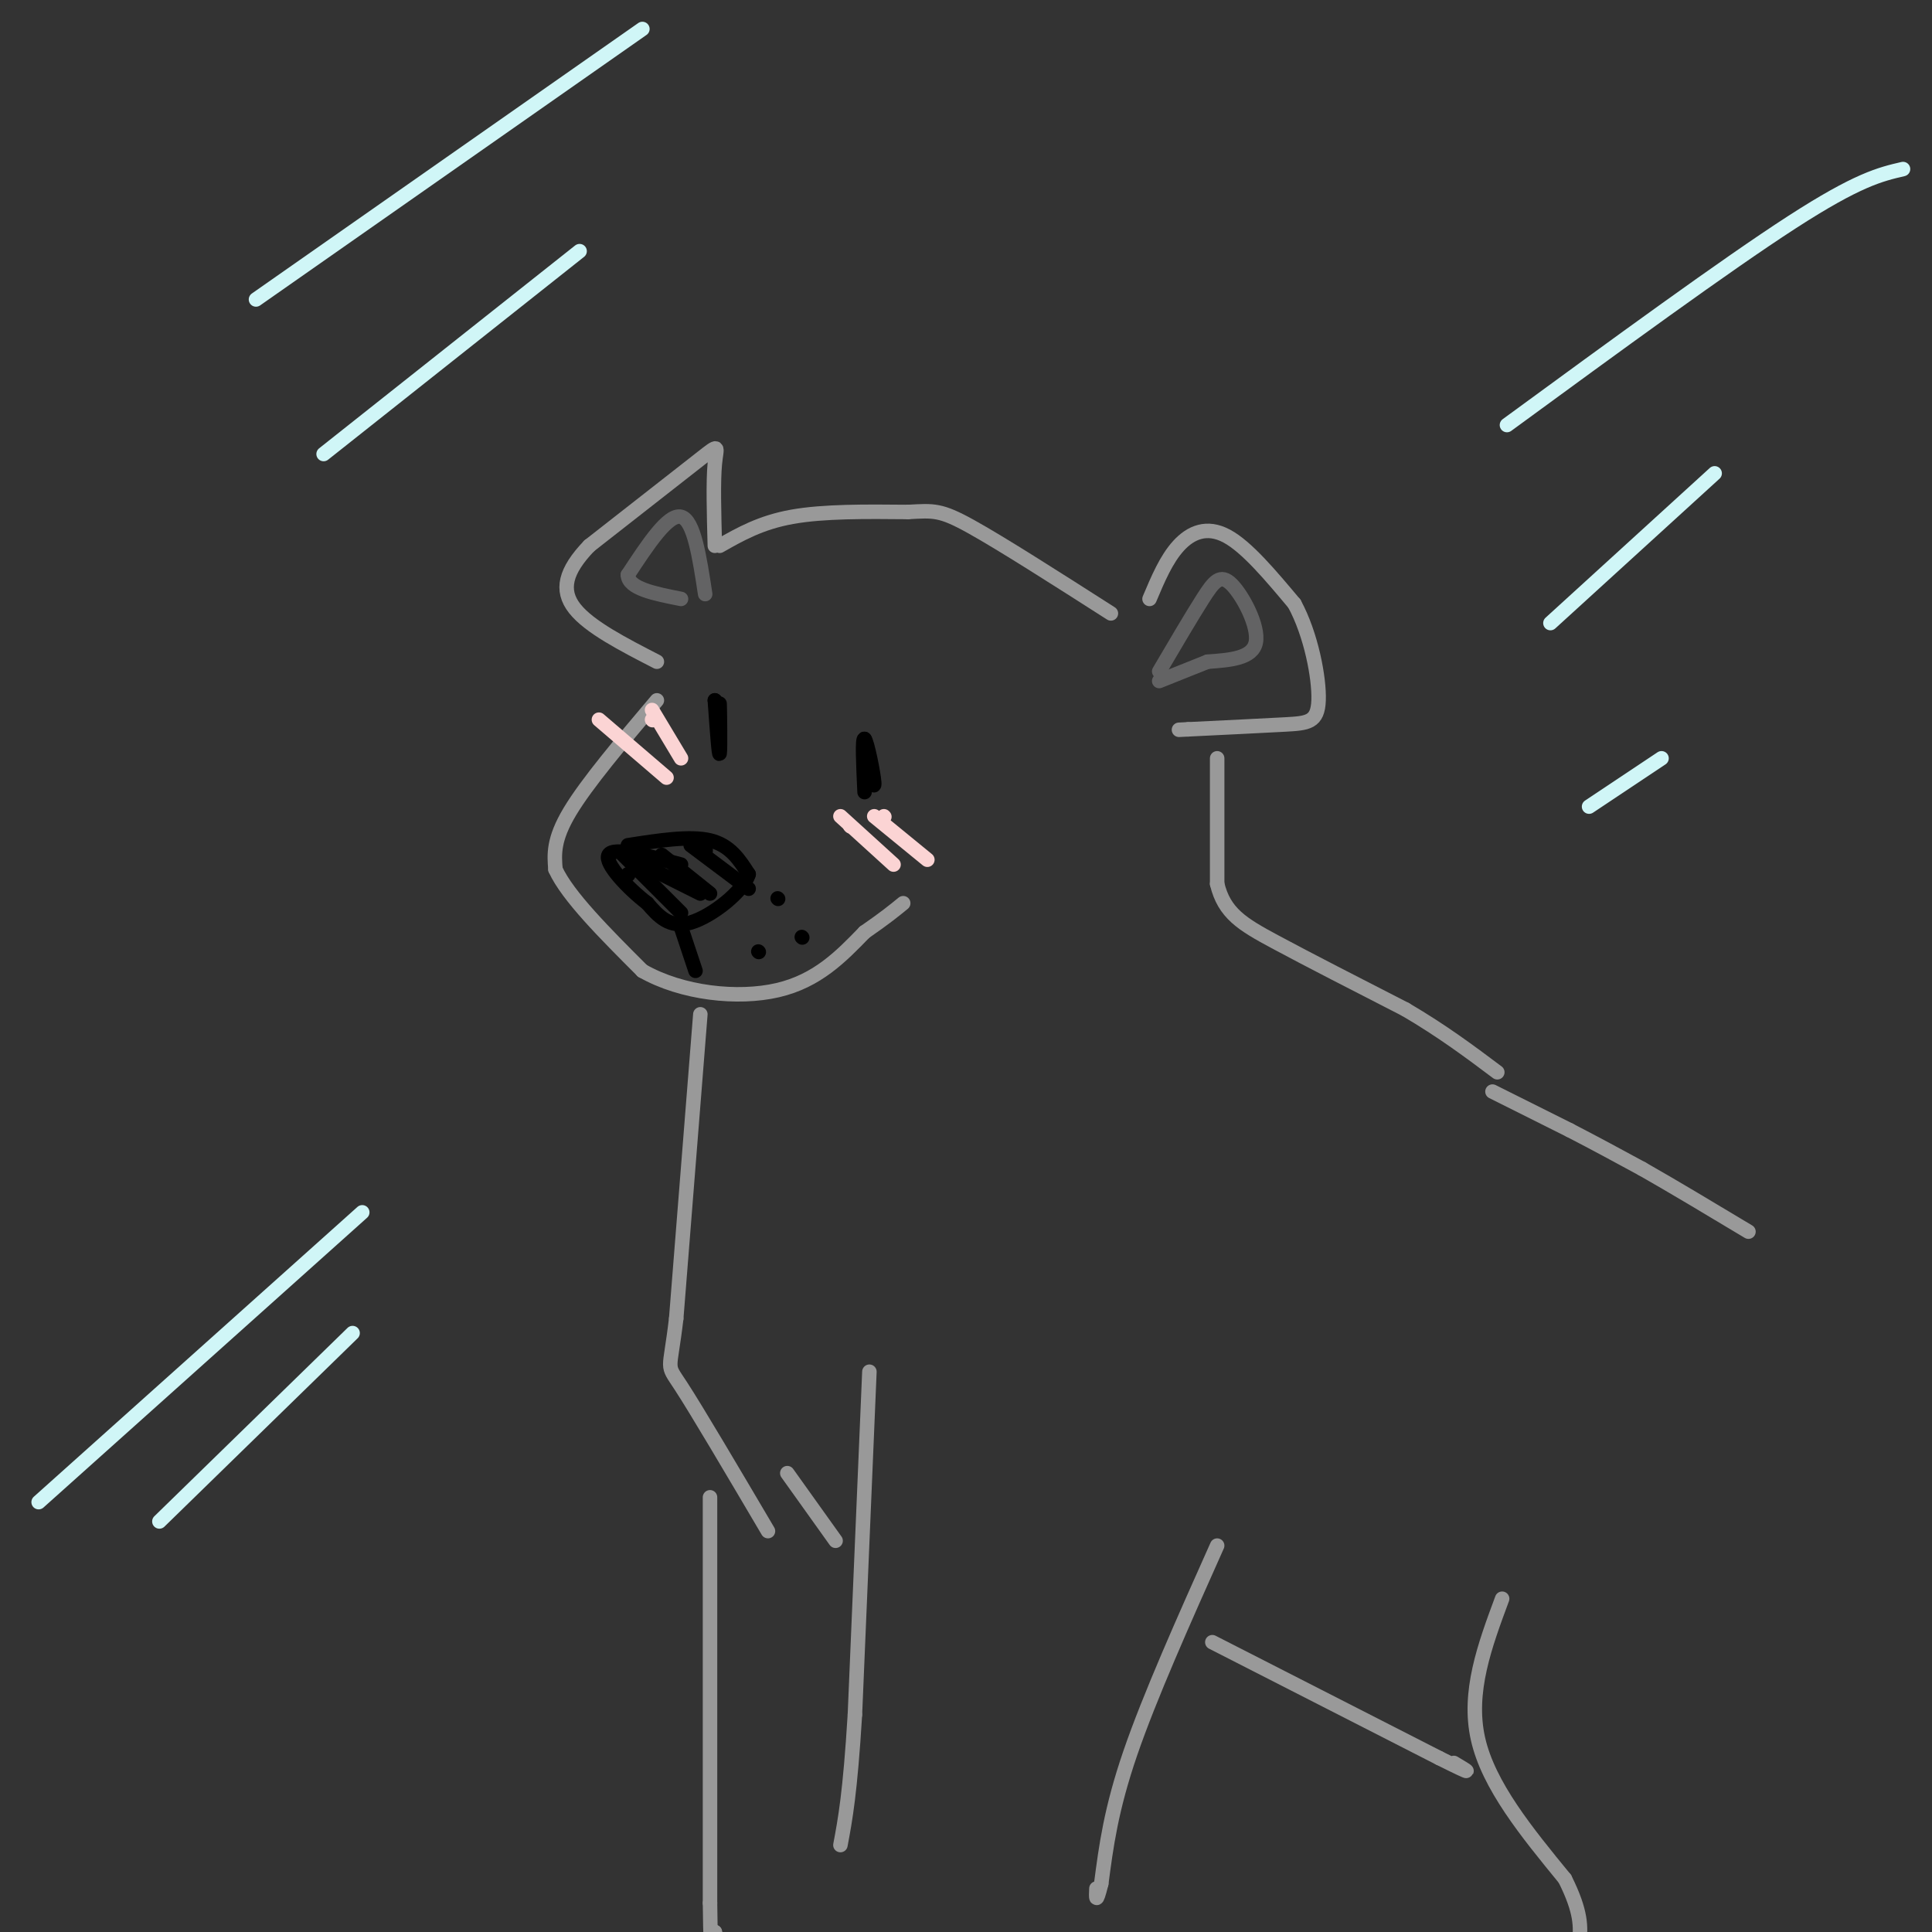 <svg viewBox='0 0 400 400' version='1.1' xmlns='http://www.w3.org/2000/svg' xmlns:xlink='http://www.w3.org/1999/xlink'><rect x="0" y="0" width="400" height="400" fill="#333333" stroke="none"/><g fill='none' stroke='rgb(153,153,153)' stroke-width='3' stroke-linecap='round' stroke-linejoin='round'><path d='M148,113c-0.178,-6.667 -0.356,-13.333 0,-17c0.356,-3.667 1.244,-4.333 -3,-1c-4.244,3.333 -13.622,10.667 -23,18'/><path d='M122,113c-5.000,5.200 -6.000,9.200 -3,13c3.000,3.800 10.000,7.400 17,11'/><path d='M149,113c4.250,-2.417 8.500,-4.833 15,-6c6.500,-1.167 15.250,-1.083 24,-1'/><path d='M188,106c5.333,-0.289 6.667,-0.511 13,3c6.333,3.511 17.667,10.756 29,18'/><path d='M238,124c1.733,-4.111 3.467,-8.222 6,-11c2.533,-2.778 5.867,-4.222 10,-2c4.133,2.222 9.067,8.111 14,14'/><path d='M268,125c3.476,6.405 5.167,15.417 5,20c-0.167,4.583 -2.190,4.738 -7,5c-4.810,0.262 -12.405,0.631 -20,1'/><path d='M246,151c-3.333,0.167 -1.667,0.083 0,0'/><path d='M136,145c-7.250,8.583 -14.500,17.167 -18,23c-3.500,5.833 -3.250,8.917 -3,12'/><path d='M115,180c2.500,5.500 10.250,13.250 18,21'/><path d='M133,201c8.222,4.689 19.778,5.911 28,4c8.222,-1.911 13.111,-6.956 18,-12'/><path d='M179,193c4.333,-3.000 6.167,-4.500 8,-6'/><path d='M252,157c0.000,0.000 0.000,26.000 0,26'/><path d='M252,183c1.467,6.089 5.133,8.311 12,12c6.867,3.689 16.933,8.844 27,14'/><path d='M291,209c7.667,4.500 13.333,8.750 19,13'/><path d='M145,210c0.000,0.000 -5.000,63.000 -5,63'/><path d='M140,273c-1.356,11.578 -2.244,9.022 1,14c3.244,4.978 10.622,17.489 18,30'/><path d='M163,305c0.000,0.000 10.000,14.000 10,14'/><path d='M180,284c0.000,0.000 -3.000,71.000 -3,71'/><path d='M177,355c-1.000,16.333 -2.000,21.667 -3,27'/><path d='M252,320c-7.000,15.667 -14.000,31.333 -18,43c-4.000,11.667 -5.000,19.333 -6,27'/><path d='M228,390c-1.167,4.667 -1.083,2.833 -1,1'/><path d='M147,310c0.000,0.000 0.000,84.000 0,84'/><path d='M147,394c0.167,15.000 0.583,10.500 1,6'/><path d='M148,400c0.167,1.000 0.083,0.500 0,0'/><path d='M309,226c0.000,0.000 16.000,8.000 16,8'/><path d='M325,234c5.167,2.667 10.083,5.333 15,8'/><path d='M340,242c6.167,3.500 14.083,8.250 22,13'/><path d='M251,340c0.000,0.000 47.000,24.000 47,24'/><path d='M298,364c8.333,4.167 5.667,2.583 3,1'/><path d='M311,331c-3.583,9.667 -7.167,19.333 -5,29c2.167,9.667 10.083,19.333 18,29'/><path d='M324,389c3.500,7.000 3.250,10.000 3,13'/></g>
<g fill='none' stroke='rgb(0,0,0)' stroke-width='3' stroke-linecap='round' stroke-linejoin='round'><path d='M130,175c6.417,-1.000 12.833,-2.000 17,-1c4.167,1.000 6.083,4.000 8,7'/><path d='M155,181c-1.022,3.489 -7.578,8.711 -12,10c-4.422,1.289 -6.711,-1.356 -9,-4'/><path d='M134,187c-3.844,-2.933 -8.956,-8.267 -8,-10c0.956,-1.733 7.978,0.133 15,2'/><path d='M129,177c0.000,0.000 12.000,12.000 12,12'/><path d='M130,181c0.000,0.000 0.100,0.100 0.1,0.1'/><path d='M133,179c0.000,0.000 12.000,6.000 12,6'/><path d='M137,177c0.000,0.000 10.000,8.000 10,8'/><path d='M143,175c0.000,0.000 12.000,9.000 12,9'/><path d='M146,176c0.000,0.000 0.100,0.100 0.1,0.1'/><path d='M179,164c-0.267,-5.733 -0.533,-11.467 0,-11c0.533,0.467 1.867,7.133 2,9c0.133,1.867 -0.933,-1.067 -2,-4'/><path d='M179,158c-0.333,-1.500 -0.167,-3.250 0,-5'/><path d='M149,153c-0.022,-4.311 -0.044,-8.622 0,-7c0.044,1.622 0.156,9.178 0,10c-0.156,0.822 -0.578,-5.089 -1,-11'/><path d='M148,145c0.000,-0.500 0.500,3.750 1,8'/><path d='M141,192c0.000,0.000 3.000,9.000 3,9'/><path d='M157,197c0.000,0.000 0.100,0.100 0.1,0.1'/><path d='M161,186c0.000,0.000 0.100,0.100 0.1,0.1'/><path d='M166,194c0.000,0.000 0.100,0.100 0.1,0.1'/></g>
<g fill='none' stroke='rgb(99,99,100)' stroke-width='3' stroke-linecap='round' stroke-linejoin='round'><path d='M240,139c3.333,-5.667 6.667,-11.333 9,-15c2.333,-3.667 3.667,-5.333 6,-3c2.333,2.333 5.667,8.667 5,12c-0.667,3.333 -5.333,3.667 -10,4'/><path d='M250,137c-3.333,1.333 -6.667,2.667 -10,4'/><path d='M146,123c-1.167,-7.667 -2.333,-15.333 -5,-16c-2.667,-0.667 -6.833,5.667 -11,12'/><path d='M130,119c0.000,2.833 5.500,3.917 11,5'/></g>
<g fill='none' stroke='rgb(251,212,212)' stroke-width='3' stroke-linecap='round' stroke-linejoin='round'><path d='M176,171c0.000,0.000 0.100,0.100 0.1,0.1'/><path d='M183,169c0.000,0.000 0.100,0.100 0.1,0.1'/><path d='M174,169c0.000,0.000 11.000,10.000 11,10'/><path d='M181,169c0.000,0.000 11.000,9.000 11,9'/><path d='M124,149c0.000,0.000 14.000,12.000 14,12'/><path d='M135,149c0.000,0.000 0.100,0.100 0.1,0.1'/><path d='M135,147c0.000,0.000 6.000,10.000 6,10'/></g>
<g fill='none' stroke='rgb(208,246,247)' stroke-width='3' stroke-linecap='round' stroke-linejoin='round'><path d='M8,311c0.000,0.000 67.000,-60.000 67,-60'/><path d='M33,315c0.000,0.000 40.000,-39.000 40,-39'/><path d='M312,88c22.667,-16.583 45.333,-33.167 59,-42c13.667,-8.833 18.333,-9.917 23,-11'/><path d='M321,129c0.000,0.000 34.000,-31.000 34,-31'/><path d='M329,167c0.000,0.000 15.000,-10.000 15,-10'/><path d='M53,62c0.000,0.000 80.000,-56.000 80,-56'/><path d='M67,94c0.000,0.000 53.000,-42.000 53,-42'/></g>
</svg>
